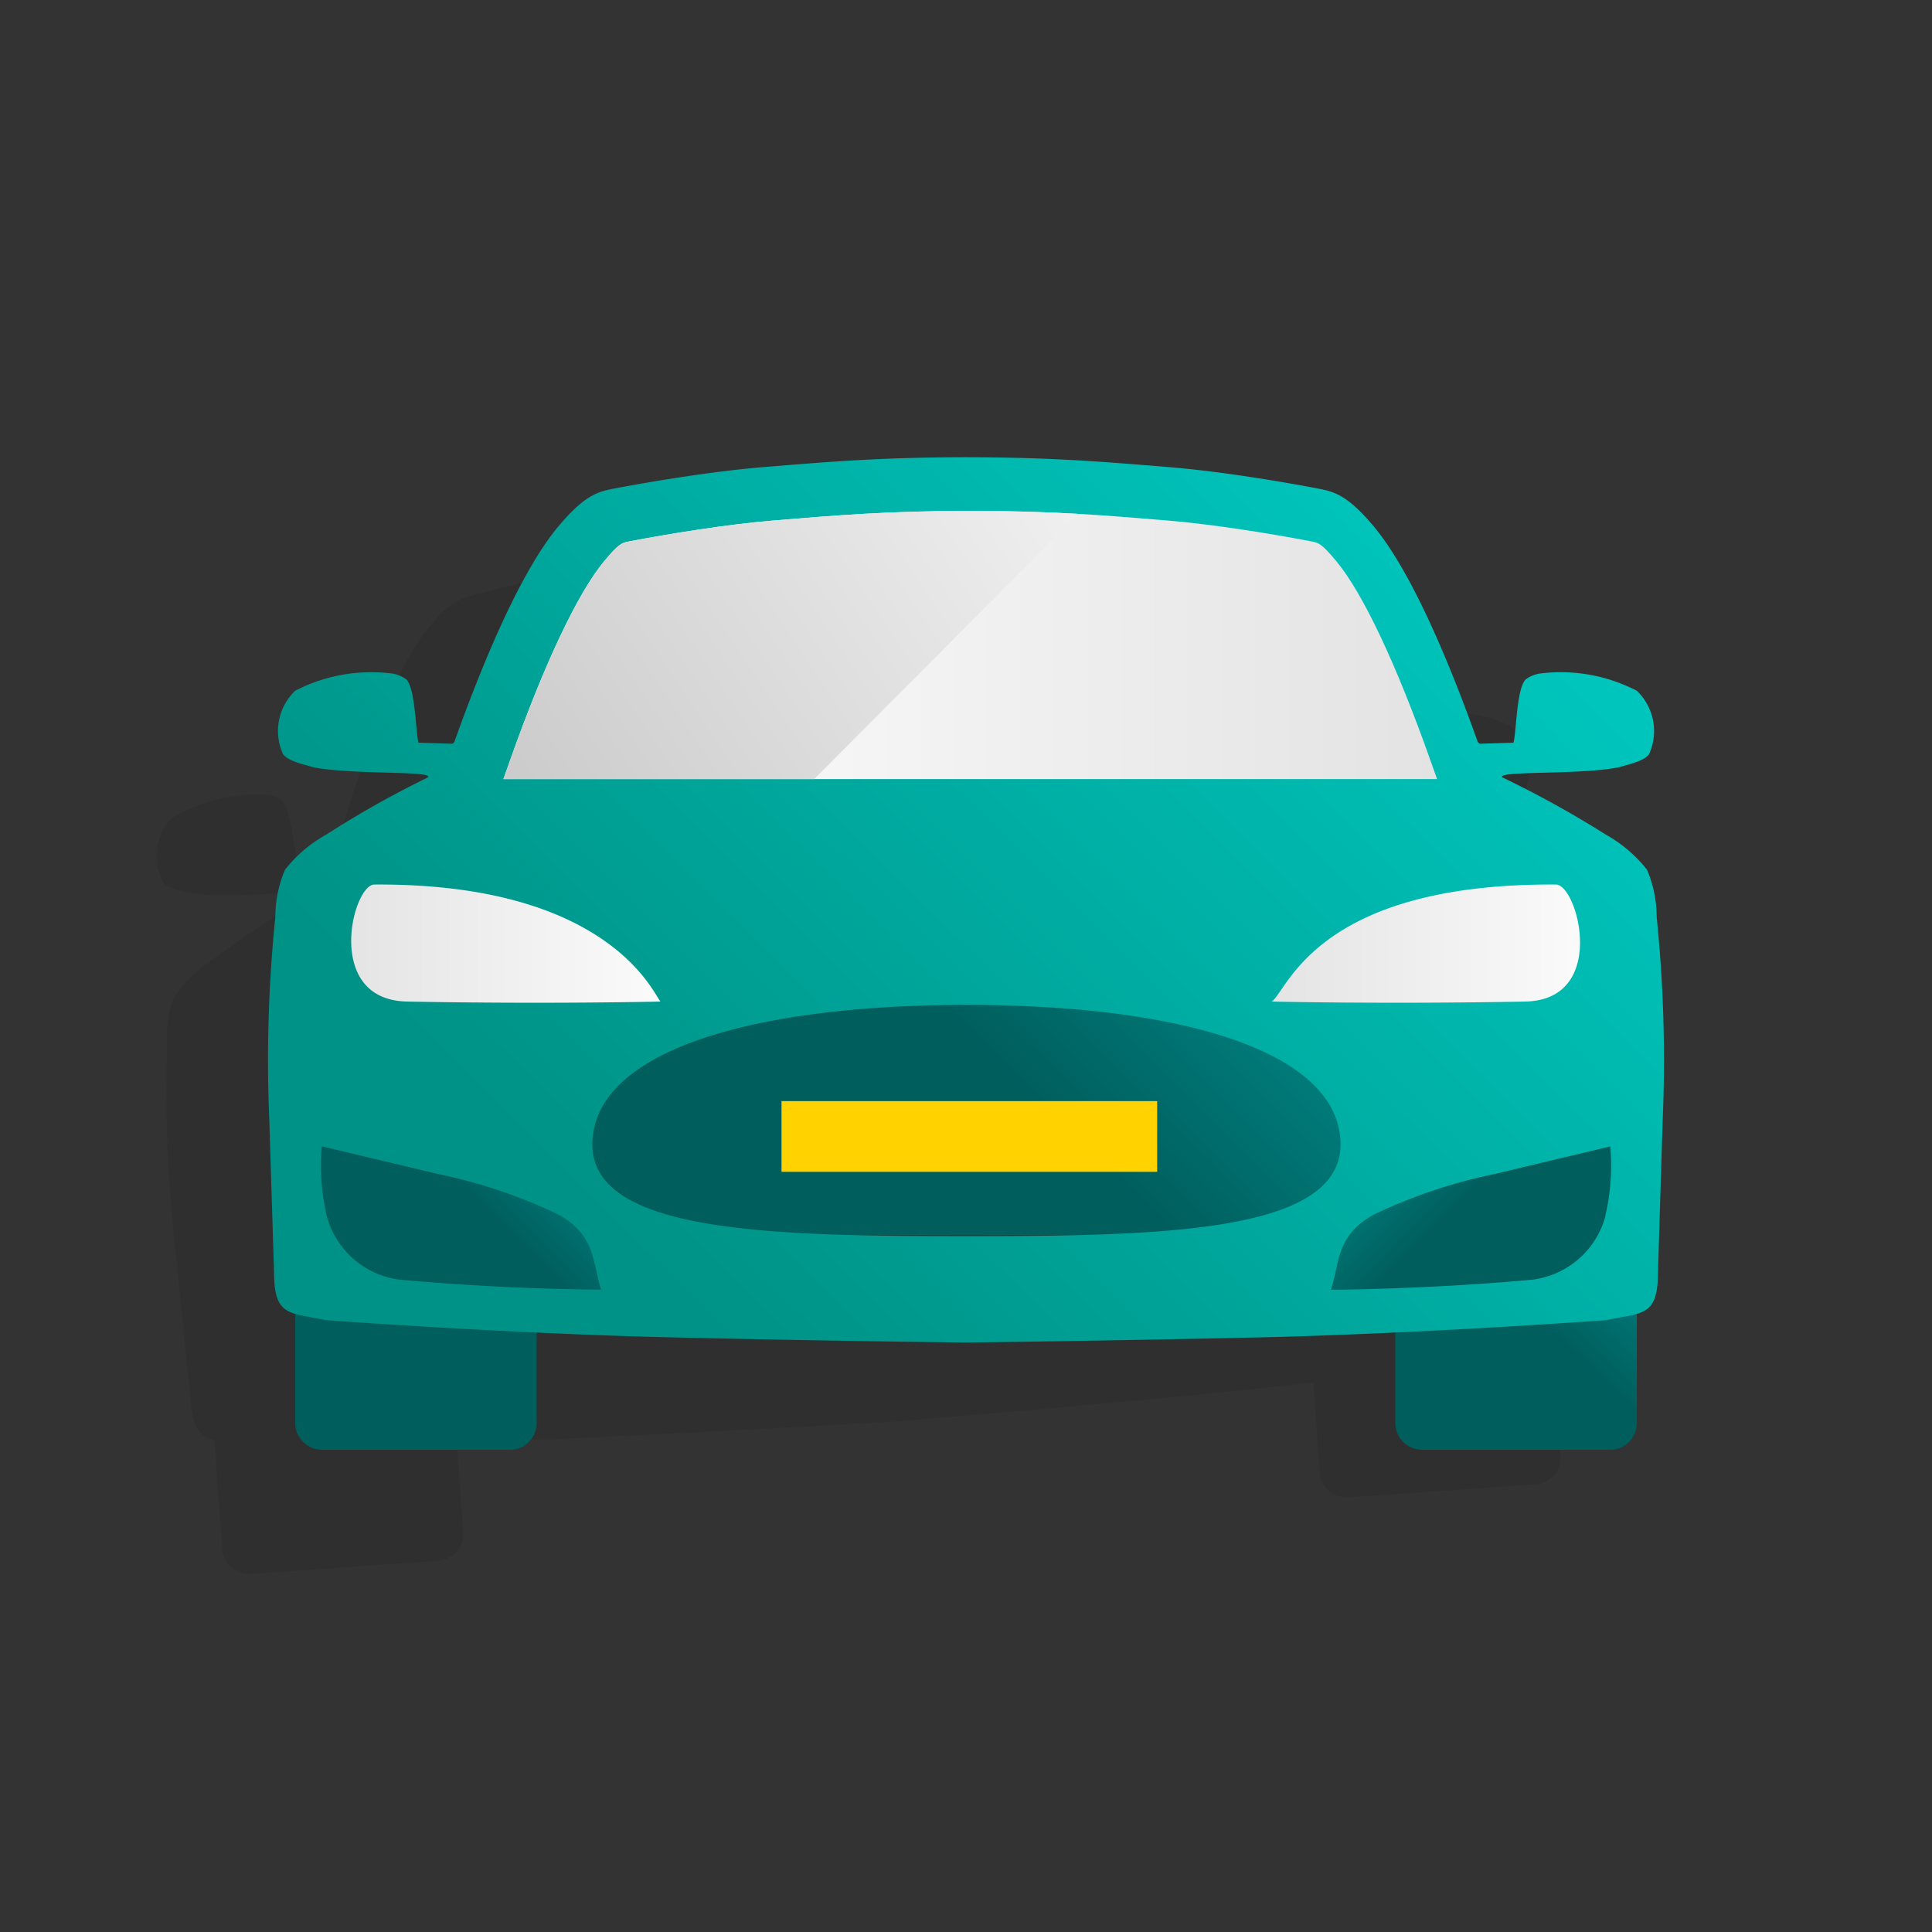 <svg xmlns="http://www.w3.org/2000/svg" width="72" height="72" viewBox="0 0 72 72"><rect x="0" y="0" width="72" height="72" fill="#333333" stroke="none"/><defs><linearGradient id="pr-cars-sedan-a" x1="131.325%" x2="59.25%" y1="23.86%" y2="47.028%"><stop offset="0%" stop-color="#009796"/><stop offset="100%" stop-color="#005E5D"/></linearGradient><linearGradient id="pr-cars-sedan-b" x1="109.19%" x2="53.394%" y1="13.776%" y2="49.042%"><stop offset="0%" stop-color="#009796"/><stop offset="100%" stop-color="#005E5D"/></linearGradient><linearGradient id="pr-cars-sedan-c" x1="0%" y1="49.991%" y2="49.991%"><stop offset="0%" stop-color="#E3E3E3"/><stop offset="100%" stop-color="#FDFDFD"/></linearGradient><linearGradient id="pr-cars-sedan-d" x1="0%" y1="50.009%" y2="50.009%"><stop offset="0%" stop-color="#E3E3E3"/><stop offset="100%" stop-color="#FDFDFD"/></linearGradient><linearGradient id="pr-cars-sedan-e" x1="176.878%" x2="130.567%" y1="-46.506%" y2="-11.284%"><stop offset="0%" stop-color="#009796"/><stop offset="100%" stop-color="#005E5D"/></linearGradient><linearGradient id="pr-cars-sedan-f" x1="149.289%" x2="69.633%" y1="-19.336%" y2="36.289%"><stop offset="0%" stop-color="#009796"/><stop offset="100%" stop-color="#005E5D"/></linearGradient><linearGradient id="pr-cars-sedan-g" x1="-9.19%" x2="46.606%" y1="13.776%" y2="49.042%"><stop offset="0%" stop-color="#009796"/><stop offset="100%" stop-color="#005E5D"/></linearGradient><linearGradient id="pr-cars-sedan-h" x1="94.371%" x2="17.336%" y1="26.621%" y2="75.476%"><stop offset="0%" stop-color="#00C5BC"/><stop offset="100%" stop-color="#009286"/></linearGradient><linearGradient id="pr-cars-sedan-i" x1=".003%" y1="49.995%" y2="49.995%"><stop offset="0%" stop-color="#FFF"/><stop offset="100%" stop-color="#E3E3E3"/></linearGradient><linearGradient id="pr-cars-sedan-j" x1="117.118%" x2="-6.902%" y1="26.407%" y2="65.136%"><stop offset="0%" stop-color="#F2F2F2"/><stop offset="100%" stop-color="#CCC"/></linearGradient></defs><g fill="none" transform="translate(5 17)"><path fill="#000" d="M52.581 18.379a4.511 4.511 0 0 0-.482-1.731 5.176 5.176 0 0 0-1.628-1.2 37.945 37.945 0 0 0-3.985-1.848c-.28-.243 2.911-.285 4.33-.69.3-.125.875-.271 1.057-.554a2.072 2.072 0 0 0-.614-2.328 6.148 6.148 0 0 0-3.653-.388c-.188.042-.362.13-.509.254-.324.372-.2 2.086-.292 2.386l-1.242.123c-.024 0-.056-.024-.092-.075-1.147-2.625-2.845-6.1-4.426-7.732-1.065-1.1-1.56-1.184-2.182-1.259-1.307-.157-3.668-.388-5.633-.411-2.45-.03-4.348-.053-7.414.153h-.026l-.079.006h-.105c-3.066.223-4.942.51-7.364.88-1.942.3-4.248.853-5.521 1.191-.605.161-1.084.311-1.985 1.551C9.4 8.55 8.2 12.224 7.428 14.983c-.029.054-.056.086-.081.087l-1.247.05c-.128-.285-.248-2-.621-2.322a1.2 1.2 0 0 0-.539-.181 6.162 6.162 0 0 0-3.564.893 2.072 2.072 0 0 0-.285 2.39c.22.255.806.32 1.125.4 1.461.2 4.559-.194 4.316.086a36.717 36.717 0 0 0-3.621 2.385 5.2 5.2 0 0 0-1.446 1.414 4.522 4.522 0 0 0-.236 1.782 52.546 52.546 0 0 0 .306 7.587l.568 5.61c.077 1.1.351 1.386.907 1.509 0 .02-.009.038-.008.059l.279 3.995a1 1 0 0 0 1.068.928l6.983-.489a1 1 0 0 0 .927-1.067l-.235-3.361c1.594-.037 3.278-.09 4.907-.164 4.111-.189 8.194-.413 10.976-.573h.026l.08-.006h.104c2.777-.229 6.852-.575 10.949-.96 1.623-.153 3.3-.335 4.881-.52l.236 3.361a1 1 0 0 0 1.067.928l6.983-.489a1 1 0 0 0 .928-1.067l-.28-3.995c0-.02-.013-.037-.016-.057.533-.2.766-.52.689-1.62l-.219-5.635a52.3 52.3 0 0 0-.754-7.562zM27.747 32.038l-.245.018c-1.209.085-2.389.16-3.527.216l7.54-.527c-1.135.1-2.314.192-3.523.277l-.245.016z" opacity=".08"/><rect width="28" height="9" x="17" y="20.035" fill="url(#pr-cars-sedan-a)"/><polygon fill="url(#pr-cars-sedan-b)" points="18.471 31.795 8.255 31.242 6.23 27.097 6.69 24.058 15.526 25.992 17.734 29.032"/><rect width="13.376" height="5.881" x="7.396" y="15.155" fill="url(#pr-cars-sedan-c)"/><polygon fill="url(#pr-cars-sedan-d)" points="41.886 14.909 55.262 14.909 55.262 20.558 41.886 20.558"/><path fill="url(#pr-cars-sedan-e)" d="M7 31.024h7a1 1 0 0 1 1 1v4.005a1 1 0 0 1-1 1H7a1 1 0 0 1-1-1v-4.005a1 1 0 0 1 1-1z"/><path fill="url(#pr-cars-sedan-f)" d="M48 31.024h7a1 1 0 0 1 1 1v4.005a1 1 0 0 1-1 1h-7a1 1 0 0 1-1-1v-4.005a1 1 0 0 1 1-1z"/><polygon fill="url(#pr-cars-sedan-g)" points="43.846 31.795 54.062 31.242 56.087 27.097 55.627 24.058 46.792 25.992 44.583 29.032"/><path fill="url(#pr-cars-sedan-h)" d="M56.739 17.171a4.5 4.5 0 0 0-.36-1.76 5.182 5.182 0 0 0-1.541-1.311 38.023 38.023 0 0 0-3.846-2.127c-.262-.261 2.924-.081 4.367-.386.312-.1.893-.209 1.094-.478A2.073 2.073 0 0 0 56 8.743a6.162 6.162 0 0 0-3.617-.642 1.2 1.2 0 0 0-.525.218c-.35.349-.35 2.066-.458 2.36l-1.248.037c-.025 0-.054-.029-.086-.082-.961-2.7-2.413-6.28-3.875-8.022-.986-1.174-1.474-1.29-2.089-1.408-1.293-.248-3.633-.643-5.591-.8-2.441-.2-4.333-.356-7.407-.365H30.9c-3.074.009-4.966.164-7.407.365-1.959.16-4.3.555-5.591.8-.615.118-1.1.234-2.089 1.408-1.462 1.742-2.914 5.324-3.875 8.022-.032.053-.061.083-.086.082l-1.252-.037c-.108-.294-.108-2.011-.458-2.36a1.2 1.2 0 0 0-.524-.218A6.163 6.163 0 0 0 6 8.743a2.073 2.073 0 0 0-.45 2.366c.2.269.782.375 1.094.478 1.443.3 4.562.125 4.3.386A37.008 37.008 0 0 0 7.162 14.1a5.182 5.182 0 0 0-1.541 1.311 4.518 4.518 0 0 0-.36 1.76 52.42 52.42 0 0 0-.224 7.591l.175 5.635c0 1.69.583 1.511 1.924 1.8 0 0 6.768.5 12.77.64 4.114.1 8.2.159 10.989.194h.21c2.786-.035 6.875-.1 10.989-.194 6-.144 12.77-.64 12.77-.64 1.341-.29 1.924-.111 1.924-1.8l.175-5.635a52.42 52.42 0 0 0-.224-7.591zM53 15.964c.816.058 1.927 4.3-1.163 4.361-5.19.1-9.447 0-9.447 0 .592-.37 1.625-4.419 10.61-4.361zm-44.057 0c8.98-.058 10.5 4.3 10.677 4.361 0 0-4.257.1-9.447 0-3.095-.058-2.051-4.303-1.235-4.361h.005zm.939 14.724a3.235 3.235 0 0 1-2.7-2.353 8.318 8.318 0 0 1-.189-2.615s2.886.685 4.281 1.022a19.5 19.5 0 0 1 4.538 1.52c1.385.785 1.257 1.728 1.589 2.8a93.232 93.232 0 0 1-7.524-.374h.005zm21.381-1.622h-.491c-7.67 0-14.4-.2-13.639-3.982.615-3.057 6.216-4.633 13.884-4.634 7.668 0 13.269 1.577 13.883 4.634.757 3.784-5.972 3.982-13.642 3.982h.005zm23.562-.731a3.236 3.236 0 0 1-2.7 2.353c-3.921.363-7.522.378-7.522.378.332-1.076.2-2.019 1.589-2.8a19.5 19.5 0 0 1 4.538-1.52c1.395-.337 4.281-1.022 4.281-1.022.075.875.01 1.756-.191 2.611h.005z"/><polygon fill="#FFD200" points="24.125 24.035 38.125 24.035 38.125 26.67 24.125 26.67"/><path fill="url(#pr-cars-sedan-i)" d="M48.556 12.035l-.24-.675c-1.279-3.617-2.529-6.263-3.519-7.451-.55-.659-.654-.679-.931-.733-1.46-.283-3.637-.635-5.369-.779-2.38-.2-4.252-.351-7.239-.359h-.216c-2.977.01-4.847.164-7.214.36-1.74.144-3.917.5-5.377.779-.277.054-.381.074-.931.733-.99 1.19-2.24 3.833-3.52 7.45l-.239.675h34.795z"/><path fill="url(#pr-cars-sedan-j)" d="M31.11 2.037h-.068c-2.977.01-4.847.164-7.214.36-1.74.144-3.917.5-5.377.779-.277.054-.381.074-.931.733C16.53 5.1 15.28 7.743 14 11.36l-.239.675h11.577l9.851-9.883c-1.164-.067-2.4-.11-3.931-.114l-.148-.001z"/></g></svg>